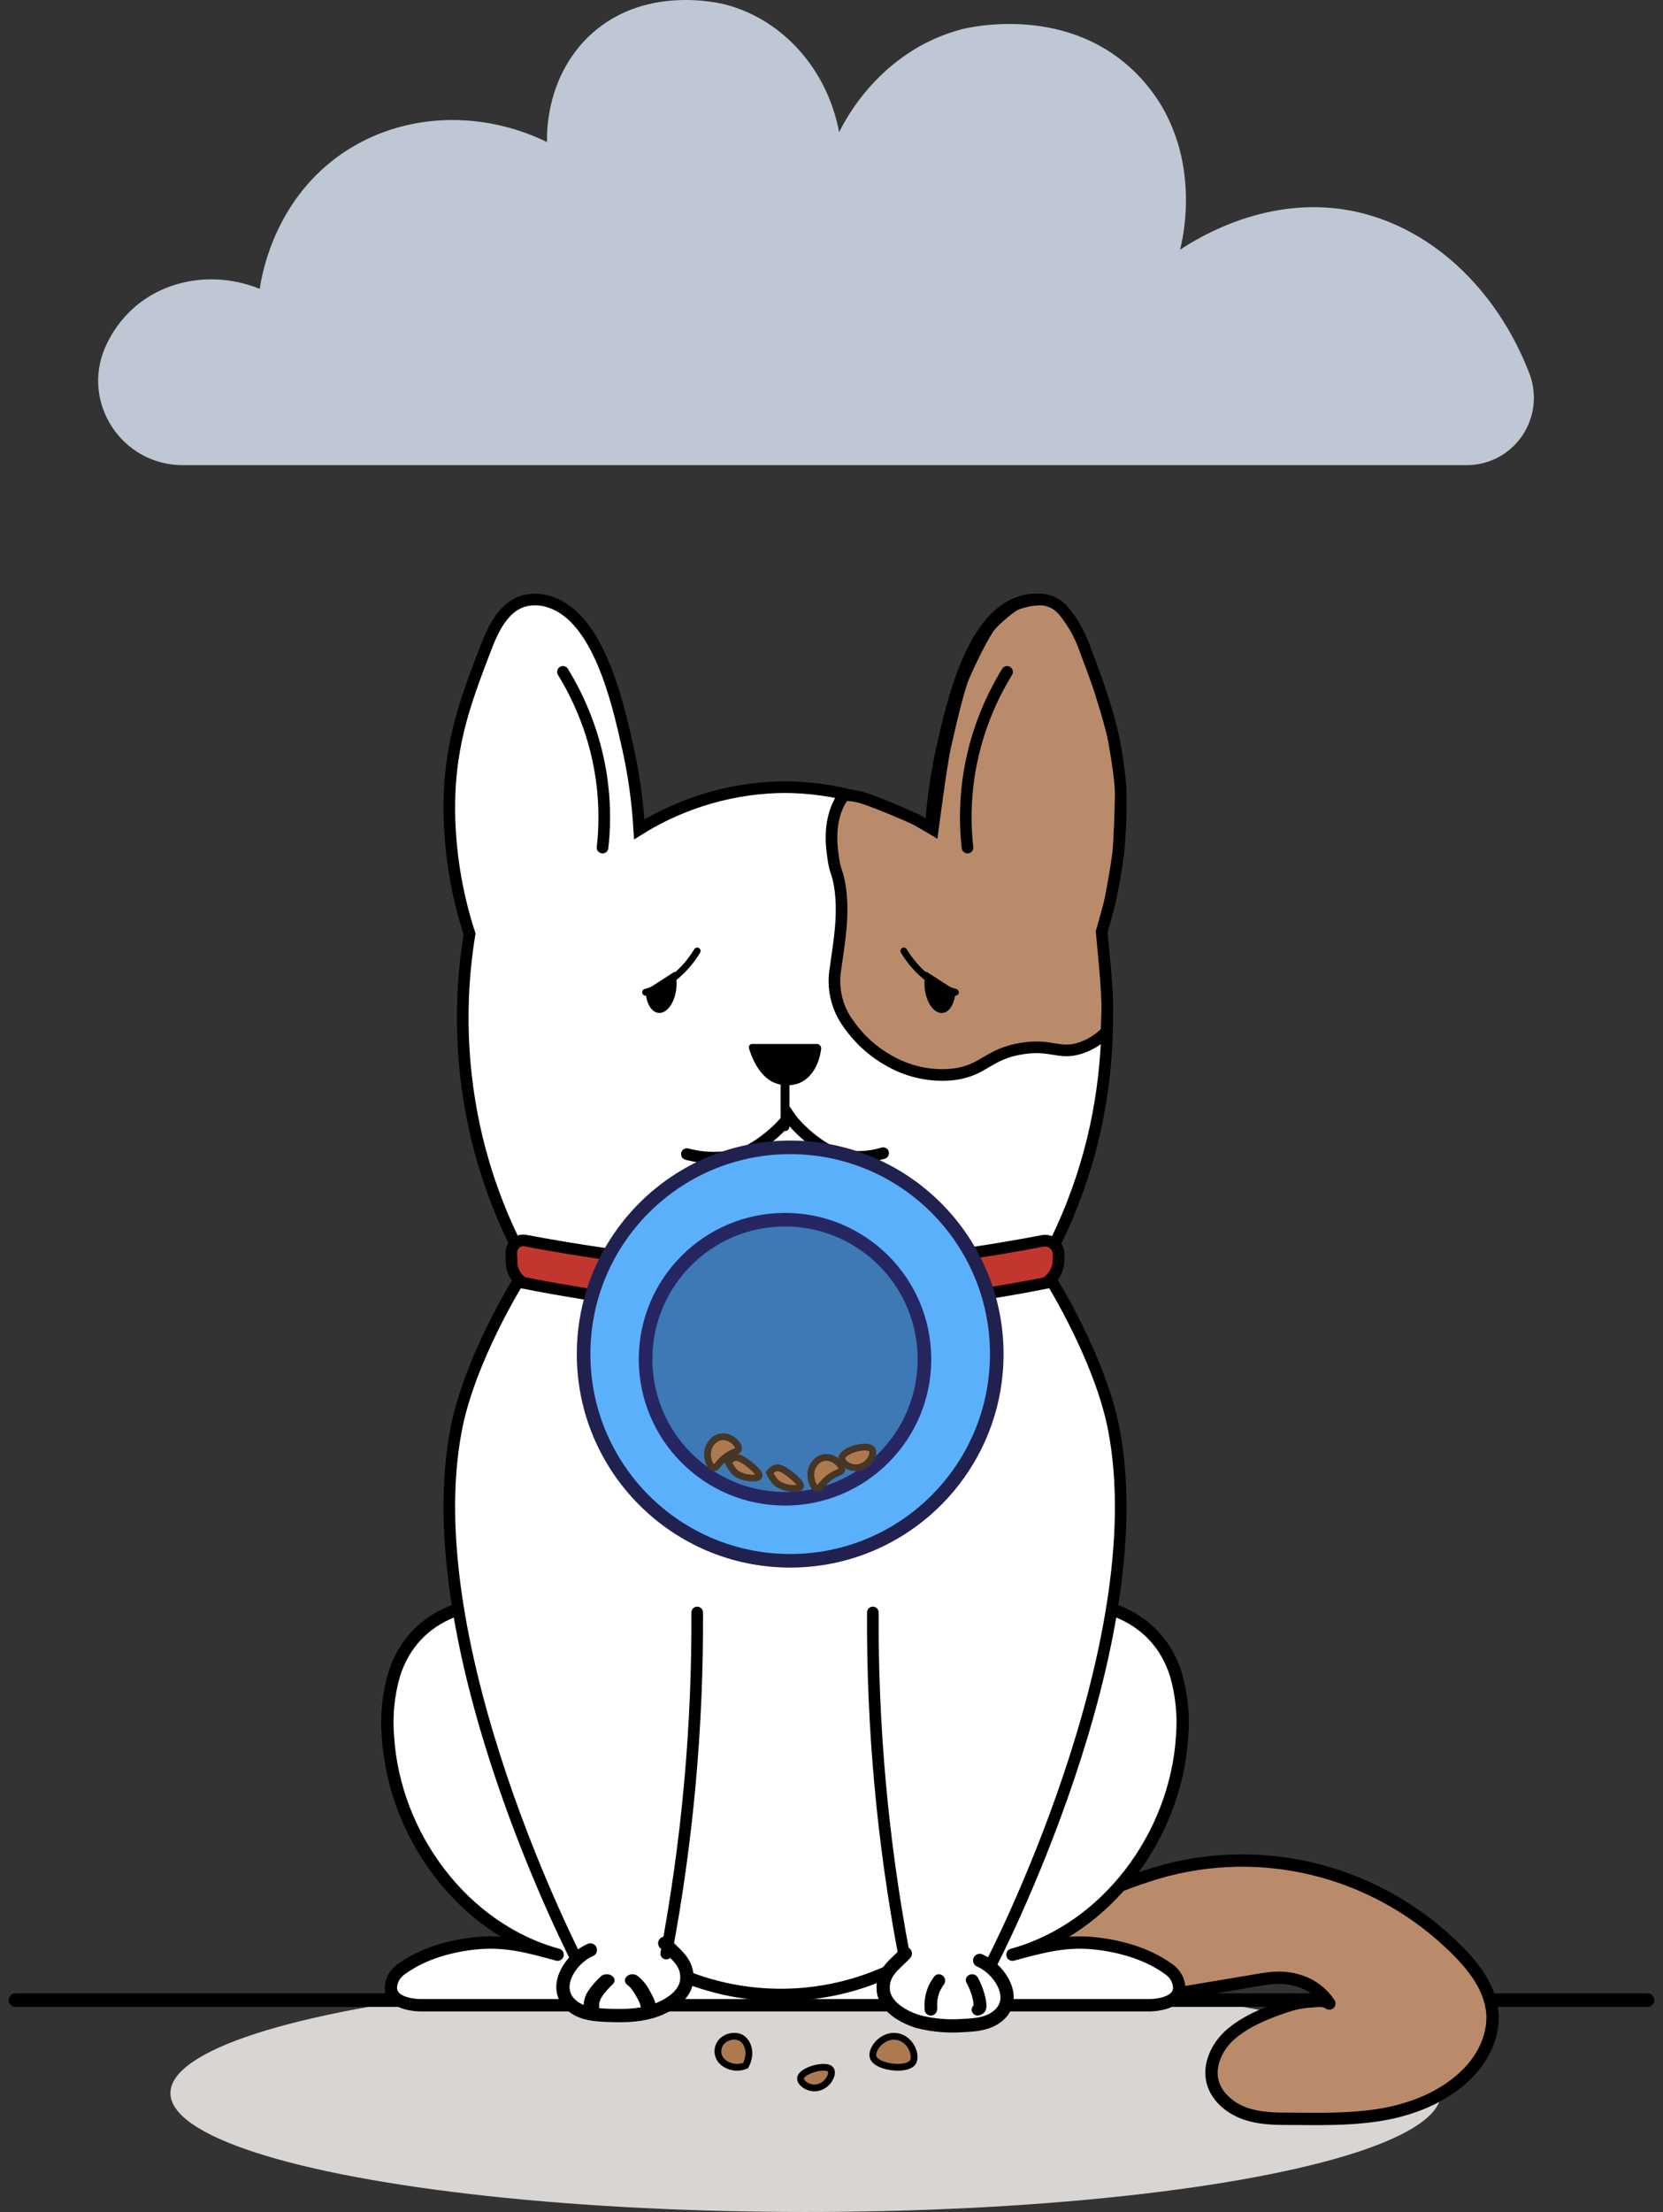 <?xml version="1.0" encoding="UTF-8"?>
<svg width="161px" height="214px" viewBox="0 0 161 214" version="1.1" xmlns="http://www.w3.org/2000/svg" xmlns:xlink="http://www.w3.org/1999/xlink">
    <rect x="0" y="0" width="161" height="214" fill="#333333" stroke="none"/>
    <title>Dog_empty_plate</title>
    <g id="how_it_works" stroke="none" stroke-width="1" fill="none" fill-rule="evenodd">
        <g id="Desktop-HD" transform="translate(-659, -440)">
            <g id="bullet_points" transform="translate(617, 440)">
                <g id="we_have_a_problem" transform="translate(43, 0)">
                    <g id="Dog_empty_plate">
                        <ellipse id="Oval" fill="#D8D5D2" fill-rule="nonzero" cx="77" cy="202.5" rx="61.5" ry="11.5"></ellipse>
                        <line x1="0.5" y1="193.5" x2="158.5" y2="193.5" id="Path" stroke="#000000" stroke-width="1.315" stroke-linecap="round"></line>
                        <path d="M74.875,76.15 C79.901,76.162 84.827,77.575 89.11,80.234 C89.266,77.488 89.655,74.76 90.27,72.08 C91.259,67.765 93.105,59.718 97.776,58.239 C98.586,57.956 99.462,57.924 100.29,58.146 C102.317,58.739 103.306,60.974 104.006,62.798 C106.029,68.096 107.725,72.525 107.476,79.475 C107.337,83.174 106.685,86.835 105.538,90.35 C106.62,96.959 106.368,103.72 104.797,110.228 C103.964,113.642 102.768,116.956 101.229,120.11 C101.229,120.11 87.55,123 75.039,123 C62.821,123 48.768,120.11 48.768,120.11 C47.23,116.955 46.034,113.642 45.199,110.228 C43.628,103.72 43.376,96.959 44.459,90.35 C43.313,86.835 42.661,83.174 42.524,79.475 C42.275,72.525 43.968,68.093 45.991,62.798 C46.69,60.974 47.68,58.739 49.706,58.146 C50.535,57.924 51.41,57.956 52.221,58.239 C56.902,59.718 58.751,67.765 59.727,72.08 C60.339,74.76 60.727,77.488 60.887,80.234 C65.169,77.574 70.095,76.161 75.121,76.15" id="Path" stroke="#000000" stroke-width="1.125" fill="#FFFFFF" fill-rule="nonzero"></path>
                        <path d="M106.121,99.816 C105.388,100.568 104.487,101.122 103.498,101.43 C101.508,102.025 100.814,101.012 98.009,101.43 C94.654,101.928 94.319,103.563 91.299,103.943 C89.19,104.166 87.064,103.729 85.2,102.689 C83.6,101.821 82.217,100.585 81.157,99.077 C80.015,97.544 79.555,95.586 79.889,93.685 C80.261,91.038 80.741,88.387 80.305,85.712 C80.077,84.312 79.886,84.436 79.698,83.199 C79.52,82.052 79.158,79.677 80.305,77.541 L80.718,76.923 C81.409,76.919 82.097,77.036 82.751,77.268 C83.985,77.666 87.287,79.065 87.783,79.342 C88.28,79.618 89.31,80.23 89.31,80.23 C89.31,80.23 90.125,73.943 90.491,72.312 C90.917,70.432 91.755,66.741 92.295,65.472 C92.836,64.204 94.248,61.259 94.899,60.516 C95.55,59.773 96.912,58.646 97.375,58.46 C98.139,58.167 98.945,58.012 99.76,58 C100.619,58.031 101.425,58.436 101.978,59.113 C102.73,60.031 103.345,61.06 103.803,62.165 C104.195,63.202 105.108,65.642 105.356,66.381 C105.604,67.121 106.577,70.211 106.829,71.586 C107.081,72.962 107.5,75.488 107.5,76.733 C107.5,77.977 107.366,81.675 107.245,82.625 C107.124,83.576 106.621,86.541 106.416,87.374 C106.212,88.207 105.655,90.139 105.655,90.139 C105.655,90.139 105.856,92.365 105.933,93.153 C106.01,93.941 106.178,96.073 106.198,97.076 C106.218,98.078 106.121,99.816 106.121,99.816 Z" id="Path" stroke="#000000" stroke-width="1.125" fill="#BA8B6A" fill-rule="nonzero"></path>
                        <path d="M53.5,65 C56.657,70.162 57.997,76.103 57.335,82" id="Path" stroke="#000000" stroke-width="1.125" stroke-linecap="round"></path>
                        <path d="M96.5,65 C93.34,70.161 92,76.103 92.667,82" id="Path" stroke="#000000" stroke-width="1.125" stroke-linecap="round"></path>
                        <path d="M101.486,121.772 C101.526,123.076 100.636,124.215 99.392,124.45 C95.019,125.275 84.729,127 75.117,127 C65.406,127 54.538,125.154 50.357,124.368 C49.323,124.173 48.561,123.259 48.528,122.174 L48.501,121.235 C48.489,120.871 48.638,120.522 48.906,120.286 C49.175,120.05 49.532,119.953 49.878,120.022 C53.759,120.762 64.996,122.725 75.018,122.725 C85.142,122.725 96.024,120.808 99.94,120.05 C100.318,119.978 100.708,120.079 101.008,120.328 C101.308,120.577 101.487,120.948 101.5,121.345 L101.486,121.772 Z" id="Path" stroke="#000000" stroke-width="1.125" fill="#C1362F" fill-rule="nonzero"></path>
                        <path d="M61.5,95.819 C61.526,96.936 61.99,97.848 62.667,97.983 C63.475,98.146 64.277,97.142 64.461,95.745 C64.544,95.158 64.494,94.554 64.318,94" id="Path" fill="#000000" fill-rule="nonzero"></path>
                        <path d="M66.5,92 C65.271,94.019 63.499,95.437 61.5,96" id="Path" stroke="#000000" stroke-width="0.655" stroke-linecap="round"></path>
                        <path d="M91.5,95.819 C91.477,96.936 91.013,97.848 90.336,97.983 C89.527,98.146 88.724,97.142 88.541,95.745 C88.455,95.158 88.505,94.553 88.684,94" id="Path" fill="#000000" fill-rule="nonzero"></path>
                        <path d="M86.5,92 C87.73,94.019 89.501,95.436 91.5,96" id="Path" stroke="#000000" stroke-width="0.655" stroke-linecap="round"></path>
                        <path d="M78.109,101 C78.226,101.005 78.335,101.064 78.409,101.161 C78.483,101.258 78.514,101.383 78.494,101.506 C78.291,103.118 77.442,104.413 76.286,104.819 C75.426,105.118 74.49,105.044 73.681,104.614 C72.328,103.814 71.736,102.163 71.516,101.424 C71.485,101.327 71.499,101.22 71.555,101.136 C71.61,101.052 71.701,101.001 71.797,101 L78.109,101 Z" id="Path" fill="#000000" fill-rule="nonzero"></path>
                        <path d="M74.236,108 L64.5,108.603 L66.31,112.611 C67.856,113.106 69.484,113.129 71.04,112.678 C72.527,112.209 74.783,110.01 75.636,108.508 C76.485,110.01 78.681,112.209 80.168,112.678 C81.5,113.049 82.892,112.991 84.197,112.508 L86.5,108.603 L77.798,108" id="Path" fill="#FFFFFF" fill-rule="nonzero"></path>
                        <path d="M65.5,111.653 C67.142,112.094 68.872,112.115 70.525,111.713 C72.104,111.295 74.501,109.337 75.407,108 C76.309,109.337 78.641,111.295 80.221,111.713 C81.635,112.044 83.114,111.992 84.5,111.562" id="Path" stroke="#000000" stroke-width="1.125" stroke-linecap="round"></path>
                        <line x1="75" y1="109" x2="75" y2="103" id="Path" stroke="#000000" stroke-width="0.853" stroke-linecap="round"></line>
                        <path d="M103.372,184.837 C103.634,184.661 103.889,184.491 104.131,184.276 C105.713,182.989 107.948,182.2 109.859,181.557 C120.449,177.957 132.129,180.71 140.082,188.682 C141.752,190.353 143.293,192.388 143.484,194.765 C143.637,196.841 142.678,198.917 141.246,200.426 C138.891,202.911 135.52,204.181 132.227,204.662 C129.536,205.053 126.808,205.008 124.09,204.987 C122.538,204.987 120.957,204.987 119.494,204.458 C118.031,203.928 116.687,202.79 116.361,201.25 C116.034,199.71 116.833,198.011 118.017,196.931 C119.453,195.62 121.508,194.758 123.324,194.163 C124.092,193.882 124.893,193.708 125.706,193.644 C126.386,193.616 127.107,193.419 127.699,193.831 C126.939,192.686 125.785,191.874 124.464,191.554 C122.872,191.111 121.446,191.446 119.851,191.716 L112.428,192.962 C107.148,193.855 101.474,193.654 96.187,192.872 C95.466,192.765 93.755,192.637 93.524,191.699 C93.343,190.969 94.245,190.277 94.714,189.893 C95.966,188.942 97.294,188.1 98.684,187.377 C100.198,186.533 101.919,185.82 103.372,184.837 Z" id="Path" stroke="#000000" stroke-width="1.194" fill="#BA8B6A" fill-rule="nonzero" stroke-linecap="round" stroke-linejoin="round"></path>
                        <path d="M99.03,155.318 C104.641,154.217 110.947,155.865 112.86,162.05 C113.409,163.976 113.608,165.99 113.445,167.991 C112.85,177.592 106.144,186.618 97.017,189.108 C99.638,188.407 101.963,187.734 104.726,187.986 C107.218,188.21 109.978,188.954 112.051,190.441 C112.427,190.68 112.736,191.018 112.945,191.419 C113.876,193.523 111.545,194 110.165,194 L39.836,194 C38.456,194 36.124,193.523 37.056,191.419 C37.265,191.018 37.574,190.68 37.95,190.441 C40.023,188.947 42.783,188.203 45.274,187.986 C48.038,187.734 50.373,188.393 52.983,189.108 C43.857,186.618 37.151,177.592 36.556,167.991 C36.392,165.99 36.59,163.976 37.141,162.05 C39.054,155.865 45.359,154.217 50.971,155.318 L99.03,155.318 Z" id="Path" stroke="#000000" stroke-width="1.194" fill="#FFFFFF" fill-rule="nonzero" stroke-linecap="round" stroke-linejoin="round"></path>
                        <path d="M86.5,190 C79.346,193.847 70.788,194.003 63.5,190.418" id="Path" stroke="#000000" stroke-width="1.194" stroke-linecap="round"></path>
                        <path d="M94.961,190 C94.961,190 110.945,159.35 106.82,138.209 C105.511,131.493 100.851,124 100.851,124 C100.851,124 87.295,126.901 74.895,126.901 C62.789,126.901 49.148,124 49.148,124 C49.148,124 44.491,131.479 43.179,138.209 C39.057,159.35 55.042,190 55.042,190" id="Path" stroke="#000000" stroke-width="1.125" fill="#FFFFFF" fill-rule="nonzero" stroke-linecap="round"></path>
                        <path d="M86.5,189 C84.446,178.13 83.442,167.076 83.503,156" id="Path" stroke="#000000" stroke-width="1.125" fill="#FFFFFF" fill-rule="nonzero" stroke-linecap="round"></path>
                        <path d="M56.154,188.65 C54.189,189.481 52.218,192.512 54.575,194.188 C55.485,194.838 56.643,194.926 57.728,194.971 C59.186,195.03 60.671,195.037 62.077,194.62 C63.417,194.225 65.35,193.202 65.488,191.559 C65.636,189.82 64.358,189.074 63.355,188" id="Path" stroke="#000000" stroke-width="1.284" fill="#FFFFFF" fill-rule="nonzero" stroke-linecap="round"></path>
                        <path d="M93.848,189.665 C95.808,190.495 97.782,193.508 95.426,195.176 C94.516,195.823 93.358,195.911 92.27,195.959 C90.813,196.073 89.348,195.949 87.925,195.591 C86.582,195.195 84.653,194.177 84.511,192.542 C84.367,190.811 85.645,190.069 86.647,189" id="Path" stroke="#000000" stroke-width="1.284" fill="#FFFFFF" fill-rule="nonzero" stroke-linecap="round"></path>
                        <path d="M63.5,189 C65.55,178.13 66.555,167.076 66.498,156" id="Path" stroke="#000000" stroke-width="1.125" fill="#FFFFFF" fill-rule="nonzero" stroke-linecap="round"></path>
                        <path d="M70.582,197.076 C69.911,196.87 69.172,197.094 68.771,197.626 C68.41,198.127 68.41,198.777 68.771,199.279 C69.333,199.96 70.34,200.191 71.188,199.832 C71.85,198.588 71.37,197.369 70.582,197.076 Z" id="Path" stroke="#000000" stroke-width="0.655" fill="#AD7A50" fill-rule="nonzero" stroke-linecap="round"></path>
                        <path d="M87.37,199.521 C87.798,198.862 87.147,197.147 85.723,197.009 C84.361,196.874 83.307,198.298 83.53,199.017 C83.839,200.019 86.798,200.372 87.37,199.521 Z" id="Path" stroke="#000000" stroke-width="0.655" fill="#AD7A50" fill-rule="nonzero" stroke-linecap="round"></path>
                        <path d="M79.35,200.153 C78.798,199.702 76.565,200.322 76.501,201.061 C76.471,201.461 77.043,201.9 77.621,201.984 C78.428,202.099 79.115,201.555 79.332,201.061 C79.391,200.994 79.668,200.416 79.35,200.153 Z" id="Path" stroke="#000000" stroke-width="0.655" fill="#AD7A50" fill-rule="nonzero" stroke-linecap="round"></path>
                        <path d="M57.008,194.284 C56.99,194.215 56.99,194.215 57.008,194.284 L57.008,194.188 C57.003,194.123 57.003,194.057 57.008,193.992 C56.999,193.944 56.999,193.895 57.008,193.847 C57.008,193.923 57.008,193.923 57.008,193.847 C57.013,193.815 57.02,193.783 57.03,193.751 C57.06,193.635 57.1,193.52 57.148,193.407 C57.148,193.383 57.259,193.187 57.188,193.318 C57.215,193.265 57.246,193.213 57.281,193.163 C57.42,192.943 57.582,192.732 57.765,192.533 C57.853,192.437 57.945,192.341 58.038,192.248 C57.932,192.351 58.099,192.182 58.117,192.165 L58.28,192.007 C58.415,191.893 58.493,191.746 58.5,191.591 C58.5,191.352 58.316,191.137 58.034,191.045 C57.752,190.954 57.427,191.003 57.21,191.171 C56.707,191.624 56.274,192.121 55.92,192.654 C55.547,193.246 55.418,193.914 55.55,194.566 C55.662,194.88 56.077,195.065 56.479,194.979 C56.875,194.886 57.107,194.567 57.008,194.253 L57.008,194.284 Z" id="Path" fill="#000000" fill-rule="nonzero"></path>
                        <path d="M62.491,194.385 C62.563,193.742 62.197,193.135 61.882,192.565 C61.62,192.045 61.234,191.573 60.746,191.175 C60.462,190.942 60,190.941 59.715,191.174 C59.429,191.406 59.428,191.783 59.713,192.016 C59.831,192.094 59.936,192.185 60.023,192.287 C59.934,192.158 60.057,192.329 60.078,192.353 C60.1,192.377 60.164,192.457 60.202,192.509 C60.348,192.711 60.48,192.92 60.598,193.135 L60.789,193.482 C60.789,193.482 60.87,193.652 60.81,193.527 C60.84,193.59 60.874,193.652 60.9,193.715 C60.954,193.842 60.998,193.972 61.031,194.104 C61.049,194.173 61.049,194.173 61.031,194.104 C61.034,194.137 61.034,194.171 61.031,194.204 C61.038,194.27 61.038,194.337 61.031,194.403 C61.034,194.732 61.36,194.998 61.763,195 C62.162,194.991 62.482,194.728 62.491,194.403 L62.491,194.385 Z" id="Path" fill="#000000" fill-rule="nonzero"></path>
                        <path d="M89.744,194.314 C89.726,194.076 89.726,193.837 89.744,193.599 C89.744,193.526 89.744,193.537 89.744,193.632 L89.744,193.541 C89.744,193.497 89.762,193.453 89.769,193.409 C89.793,193.291 89.822,193.174 89.854,193.042 C89.886,192.91 89.928,192.815 89.967,192.701 C90.006,192.587 89.91,192.826 89.967,192.701 C89.995,192.65 90.017,192.595 90.045,192.54 C90.152,192.327 90.276,192.125 90.417,191.935 C90.5,191.789 90.522,191.614 90.478,191.451 C90.431,191.297 90.332,191.166 90.197,191.084 C90.056,191 89.887,190.978 89.73,191.022 C89.584,191.076 89.46,191.178 89.375,191.312 C88.745,192.174 88.438,193.243 88.51,194.321 C88.493,194.558 88.605,194.784 88.8,194.907 C88.995,195.031 89.241,195.031 89.436,194.907 C89.632,194.784 89.744,194.558 89.726,194.321 L89.744,194.314 Z" id="Path" fill="#000000" fill-rule="nonzero"></path>
                        <path d="M93.666,194.987 C93.939,194.974 94.19,194.844 94.341,194.638 C94.442,194.484 94.497,194.31 94.5,194.131 C94.5,193.796 94.457,193.461 94.37,193.135 C94.214,192.491 93.972,191.868 93.648,191.279 C93.566,191.15 93.43,191.057 93.272,191.019 C93.113,190.981 92.945,191.001 92.803,191.076 C92.514,191.237 92.415,191.575 92.579,191.844 C92.637,191.952 92.695,192.066 92.749,192.171 C92.778,192.229 92.778,192.233 92.749,192.171 L92.792,192.269 C92.814,192.318 92.836,192.367 92.854,192.416 C92.951,192.643 93.034,192.876 93.103,193.112 C93.135,193.229 93.164,193.35 93.189,193.468 C93.189,193.52 93.211,193.573 93.222,193.622 C93.233,193.671 93.222,193.693 93.24,193.726 C93.24,193.664 93.24,193.664 93.24,193.726 C93.24,193.788 93.24,193.958 93.265,194.072 C93.29,194.187 93.305,193.958 93.265,194.072 C93.225,194.187 93.265,194.118 93.29,194.033 C93.37,193.922 93.505,193.854 93.652,193.854 C93.316,193.876 93.058,194.131 93.063,194.435 C93.063,194.71 93.337,195.033 93.684,194.997 L93.666,194.987 Z" id="Path" fill="#000000" fill-rule="nonzero"></path>
                        <circle id="Oval" stroke="#21214F" stroke-width="1.315" fill="#5BB0FC" fill-rule="nonzero" stroke-linecap="round" cx="75.5" cy="131" r="20"></circle>
                        <circle id="Oval" stroke="#262663" stroke-width="1.315" fill="#3C79B5" fill-rule="nonzero" stroke-linecap="round" cx="75" cy="131.5" r="13.5"></circle>
                        <path d="M16.678,45 L140.995,45 C143.131,45.005 145.132,43.954 146.347,42.19 C147.562,40.425 147.835,38.174 147.078,36.168 C143.874,27.818 137.342,21.805 129.739,20.373 C121.857,18.89 115.305,22.803 113.239,24.159 C113.39,23.629 115.806,14.491 109.47,7.583 C102.674,0.18 92.572,2.703 92.028,2.851 C84.17,4.961 80.754,11.731 80.24,12.794 C79.116,6.805 74.908,2.001 69.398,0.483 C68.839,0.328 61.071,-1.672 55.725,3.797 C51.956,7.666 51.932,12.66 51.956,13.741 C45.208,10.468 37.399,10.987 31.683,15.162 C25.567,19.637 24.367,26.462 24.144,27.945 C19.885,26.225 15.098,26.954 11.884,29.842 C10.734,30.881 9.818,32.154 9.197,33.576 C6.822,38.959 10.811,45 16.678,45 Z" id="Path" fill="#BEC7D3" fill-rule="nonzero"></path>
                        <path d="M70.095,141.021 C69.796,141.102 69.5,141.479 69.5,141.479 L69.5,141.479 C69.652,141.797 69.852,142.101 70.095,142.384 C70.714,143.011 72.219,143.149 72.468,142.845 C72.717,142.54 71.426,141.566 71.282,141.464 C70.959,141.238 70.469,140.915 70.095,141.021 Z" id="Path" stroke="#473526" stroke-width="0.655" fill="#AD7A50" fill-rule="nonzero" stroke-linecap="round"></path>
                        <path d="M74.092,142.02 C73.792,142.105 73.5,142.481 73.5,142.481 L73.5,142.481 C73.652,142.799 73.851,143.102 74.092,143.384 C74.715,144.011 76.219,144.149 76.468,143.845 C76.717,143.541 75.424,142.568 75.28,142.469 C74.937,142.24 74.466,141.915 74.092,142.02 Z" id="Path" stroke="#473526" stroke-width="0.655" fill="#AD7A50" fill-rule="nonzero" stroke-linecap="round"></path>
                        <path d="M77.555,142.185 C77.794,141.45 78.382,140.976 79.026,141.001 C79.823,141.001 80.569,141.791 80.495,142.185 C80.45,142.442 80.132,142.395 79.531,142.786 C78.567,143.39 78.422,144.093 78.062,143.99 C77.702,143.887 77.365,142.944 77.555,142.185 Z" id="Path" stroke="#473526" stroke-width="0.655" fill="#AD7A50" fill-rule="nonzero" stroke-linecap="round"></path>
                        <path d="M67.563,140.184 C67.801,139.451 68.386,138.979 69.027,139.001 C69.822,139.001 70.569,139.79 70.495,140.184 C70.45,140.444 70.13,140.393 69.518,140.788 C68.556,141.387 68.409,142.089 68.05,141.991 C67.691,141.892 67.358,140.941 67.563,140.184 Z" id="Path" stroke="#473526" stroke-width="0.655" fill="#AD7A50" fill-rule="nonzero" stroke-linecap="round"></path>
                        <path d="M83.352,140.156 C82.795,139.698 80.561,140.323 80.501,141.07 C80.471,141.469 81.043,141.911 81.641,141.984 C82.448,142.1 83.117,141.549 83.352,141.07 C83.382,140.997 83.67,140.415 83.352,140.156 Z" id="Path" stroke="#473526" stroke-width="0.655" fill="#AD7A50" fill-rule="nonzero" stroke-linecap="round"></path>
                    </g>
                </g>
            </g>
        </g>
    </g>
</svg>